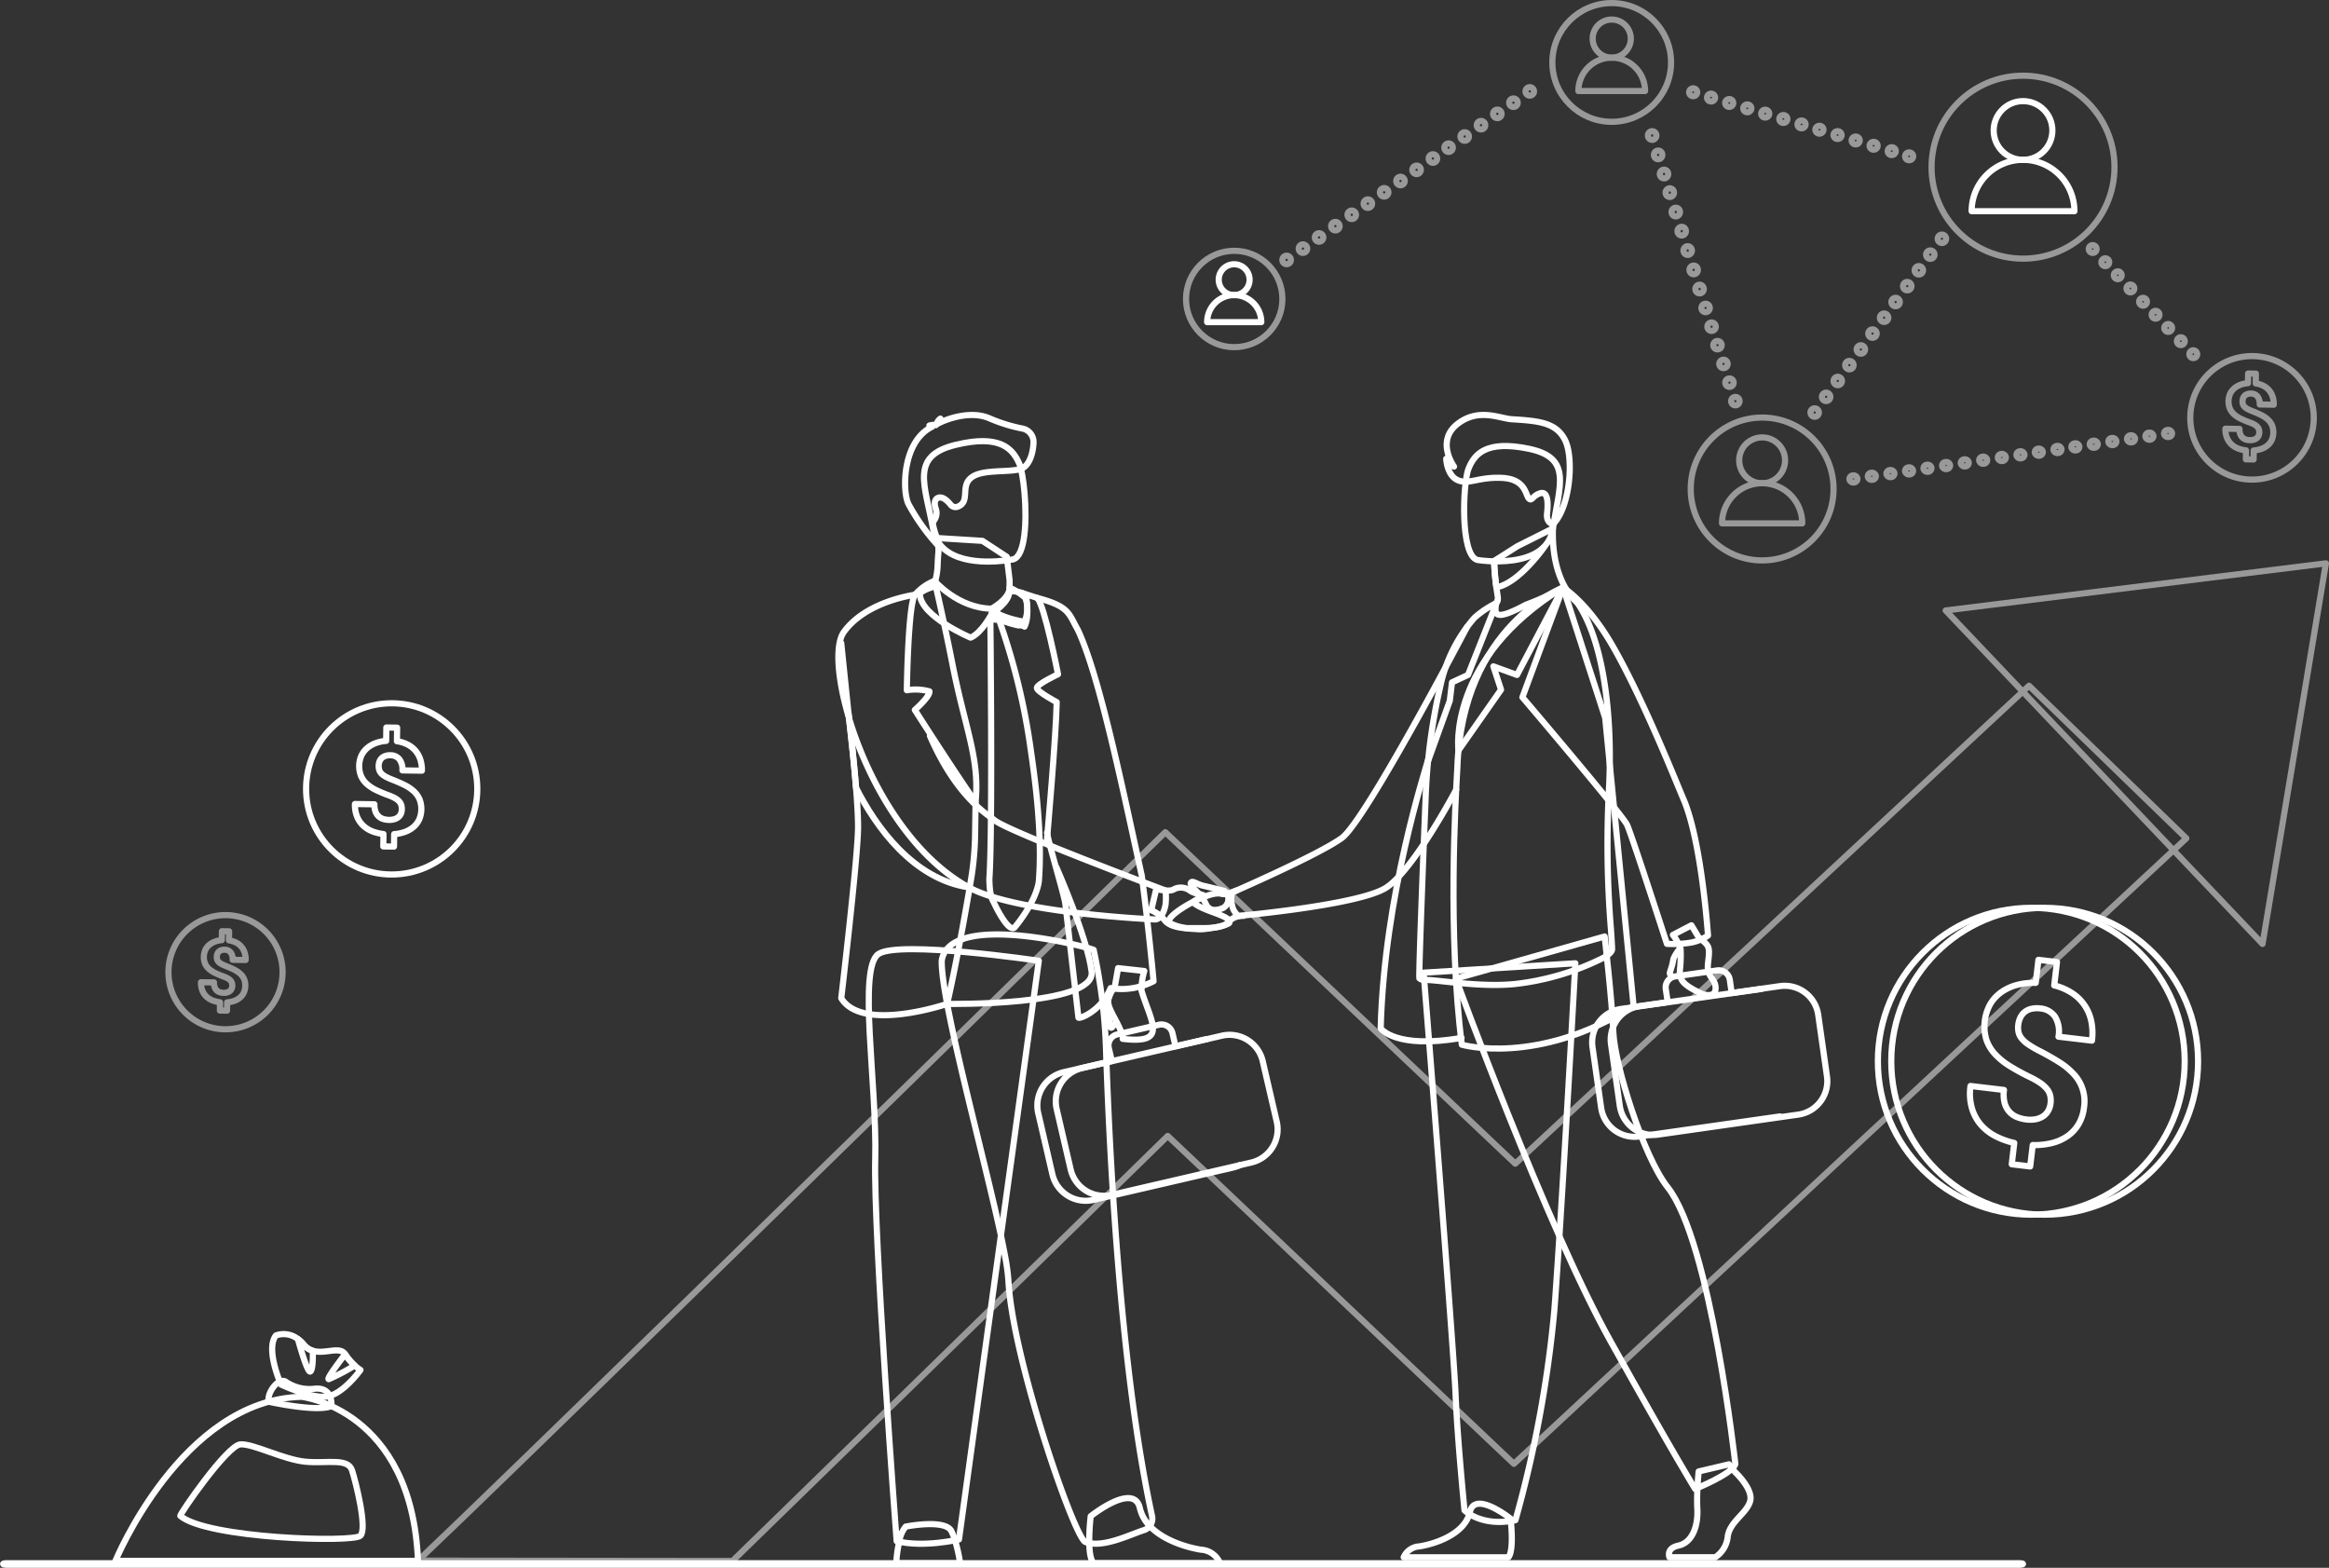 <svg xmlns="http://www.w3.org/2000/svg" width="567.019" height="381.667" viewBox="0 0 567.019 381.667"><rect x="0" y="0" width="567.019" height="381.667" fill="#333333" stroke="none"/><g transform="translate(-1367.231 -1543.763)"><g transform="translate(1342.328 1544.513)"><g transform="translate(65.912 222.027)"><path d="M1382.583,1694.007a13.895,13.895,0,1,1,13.895,13.895A13.895,13.895,0,0,1,1382.583,1694.007Z" transform="translate(-1382.583 -1680.112)" fill="none" stroke="#fff" stroke-linecap="round" stroke-linejoin="round" stroke-width="1.5" opacity="0.5"/><g transform="translate(7.923 3.925)"><path d="M1395.041,1695.785a2.173,2.173,0,0,0-.11-.753,1.585,1.585,0,0,0-.385-.594,3.011,3.011,0,0,0-.7-.5,7.915,7.915,0,0,0-1.048-.452c-.658-.239-1.3-.512-1.934-.815a6.556,6.556,0,0,1-1.485-.971,3.846,3.846,0,0,1-.948-1.274,4.353,4.353,0,0,1,.016-3.286,3.614,3.614,0,0,1,.892-1.227,4.5,4.5,0,0,1,1.372-.837,5.99,5.99,0,0,1,1.781-.4l.031-2.173,1.749.025-.033,2.2a5.465,5.465,0,0,1,1.7.522,4.11,4.11,0,0,1,2.093,2.423,5.459,5.459,0,0,1,.262,1.835l-3.158-.044a2.665,2.665,0,0,0-.516-1.83,1.839,1.839,0,0,0-1.438-.626,2.332,2.332,0,0,0-.848.125,1.582,1.582,0,0,0-.591.367,1.479,1.479,0,0,0-.347.558,2.2,2.2,0,0,0-.119.7,2.012,2.012,0,0,0,.1.683,1.511,1.511,0,0,0,.37.57,3.015,3.015,0,0,0,.7.5,10.015,10.015,0,0,0,1.1.49q1.054.41,1.917.84a6.6,6.6,0,0,1,1.477.981,3.664,3.664,0,0,1,1.262,2.988,3.954,3.954,0,0,1-.336,1.6,3.593,3.593,0,0,1-.9,1.217,4.387,4.387,0,0,1-1.385.812,6.5,6.5,0,0,1-1.791.382l-.029,2.021-1.739-.026.03-2.009a7.412,7.412,0,0,1-1.749-.421,4.668,4.668,0,0,1-1.49-.9,4.17,4.17,0,0,1-1.029-1.462,5.085,5.085,0,0,1-.364-2.1l3.16.046a3.088,3.088,0,0,0,.185,1.207,2.024,2.024,0,0,0,.529.782,1.981,1.981,0,0,0,.764.416,3.331,3.331,0,0,0,.879.129,2.75,2.75,0,0,0,.9-.116,1.9,1.9,0,0,0,.657-.357,1.5,1.5,0,0,0,.4-.549A1.849,1.849,0,0,0,1395.041,1695.785Z" transform="translate(-1387.422 -1682.509)" fill="none" stroke="#fff" stroke-linecap="round" stroke-linejoin="round" stroke-width="1.5" opacity="0.5"/></g></g><g transform="translate(99.42 170.457)"><circle cx="20.841" cy="20.841" r="20.841" fill="none" stroke="#fff" stroke-linecap="round" stroke-linejoin="round" stroke-width="1.5"/><g transform="translate(11.896 5.895)"><path d="M1421.721,1672.123a3.218,3.218,0,0,0-.157-1.128,2.35,2.35,0,0,0-.576-.892,4.542,4.542,0,0,0-1.048-.748,12.129,12.129,0,0,0-1.565-.678,31.064,31.064,0,0,1-2.9-1.221,9.824,9.824,0,0,1-2.224-1.457,5.752,5.752,0,0,1-1.423-1.909,6.472,6.472,0,0,1,.013-4.93,5.449,5.449,0,0,1,1.339-1.837,6.774,6.774,0,0,1,2.06-1.252,9.132,9.132,0,0,1,2.674-.593l.046-3.258,2.623.038-.049,3.3a8.175,8.175,0,0,1,2.548.783,6.161,6.161,0,0,1,3.136,3.632,8.251,8.251,0,0,1,.395,2.756l-4.737-.069a3.993,3.993,0,0,0-.773-2.746,2.773,2.773,0,0,0-2.158-.94,3.53,3.53,0,0,0-1.272.187,2.391,2.391,0,0,0-.886.552,2.223,2.223,0,0,0-.519.837,3.263,3.263,0,0,0-.178,1.048,2.976,2.976,0,0,0,.157,1.023,2.209,2.209,0,0,0,.552.853,4.457,4.457,0,0,0,1.056.747,15.246,15.246,0,0,0,1.637.734q1.579.616,2.875,1.259a9.836,9.836,0,0,1,2.217,1.472A5.837,5.837,0,0,1,1426,1669.6a6.517,6.517,0,0,1-.025,4.965,5.371,5.371,0,0,1-1.346,1.824,6.6,6.6,0,0,1-2.076,1.22,9.873,9.873,0,0,1-2.688.57l-.044,3.031-2.606-.037.044-3.016a10.946,10.946,0,0,1-2.621-.625,6.974,6.974,0,0,1-2.237-1.351,6.229,6.229,0,0,1-1.541-2.193,7.56,7.56,0,0,1-.545-3.144l4.737.069a4.692,4.692,0,0,0,.277,1.809,3.009,3.009,0,0,0,.794,1.169,2.939,2.939,0,0,0,1.147.625,4.972,4.972,0,0,0,1.317.195,4.226,4.226,0,0,0,1.356-.178,2.788,2.788,0,0,0,.982-.534,2.2,2.2,0,0,0,.6-.822A2.7,2.7,0,0,0,1421.721,1672.123Z" transform="translate(-1410.312 -1652.217)" fill="none" stroke="#fff" stroke-linecap="round" stroke-linejoin="round" stroke-width="1.5"/></g></g><g transform="translate(126.677 136.392)" opacity="0.5"><g transform="translate(0 29.798)"><path d="M1850.2,1683.156l-163.708,152.271-84.279-79.82c-15.779,15.447-40.147,39.292-64.653,63.216-16.75,16.354-30.316,29.564-41.311,40.258l-76.551-.088c21.232-20.1,106.724-103.626,164.318-160.074l17.61-17.258,85.2,80.691,125.08-116.34Z" transform="translate(-1419.694 -1646.011)" fill="none" stroke="#fff" stroke-linecap="round" stroke-linejoin="round" stroke-width="1.5"/></g><path d="M1646.835,1639.285l77.151,81.184,15.429-92.657Z" transform="translate(-1274.921 -1627.812)" fill="none" stroke="#fff" stroke-linecap="round" stroke-linejoin="round" stroke-width="1.5"/></g><path d="M1343.035,1775.55H1833.4c.391,0,.707.081.707.18h0c0,.1-.316.18-.707.18H1343.035c-.391,0-.707-.081-.707-.18h0C1342.328,1775.631,1342.644,1775.55,1343.035,1775.55Z" transform="translate(-1316.675 -1395.743)" fill="none" stroke="#fff" stroke-linecap="round" stroke-linejoin="round" stroke-width="1.5"/><g transform="translate(52.999 324.03)"><path d="M1419.5,1751.135s-4.576,6.445-8.766,6.533-10.579-2.987-10.579-2.987-3.853-8.586-1.24-11.946a5.608,5.608,0,0,1,5.359.881,8.2,8.2,0,0,1,1.418,1.357,4.5,4.5,0,0,0,2.2,1.493c2.995.912,6.548-1.231,7.877.838a13.975,13.975,0,0,0,2.315,2.739A10.454,10.454,0,0,0,1419.5,1751.135Z" transform="translate(-1359.837 -1742.409)" fill="none" stroke="#fff" stroke-linecap="round" stroke-linejoin="round" stroke-width="1.5"/><path d="M1374.7,1791.672s16.176-39.2,45.293-39.945c0,0,26.877,2.987,28.371,39.945Z" transform="translate(-1374.696 -1736.47)" fill="none" stroke="#fff" stroke-linecap="round" stroke-linejoin="round" stroke-width="1.5"/><path d="M1397.509,1754.434s11.671,2.6,15.273,1.071c0,0,.544-4.881-4.372-4.2a10.306,10.306,0,0,1-6.844-1.8C1399.742,1748.574,1397.026,1752.392,1397.509,1754.434Z" transform="translate(-1360.192 -1737.979)" fill="none" stroke="#fff" stroke-linecap="round" stroke-linejoin="round" stroke-width="1.5"/><path d="M1404.873,1751.039c-.747.558-3.039-7.894-3.039-7.894a8.333,8.333,0,0,1,1.42,1.359,4.489,4.489,0,0,0,2.2,1.493C1405.464,1746.248,1405.6,1750.494,1404.873,1751.039Z" transform="translate(-1357.399 -1741.94)" fill="none" stroke="#fff" stroke-linecap="round" stroke-linejoin="round" stroke-width="1.5"/><path d="M1412.753,1748.138a48.156,48.156,0,0,1-6.3,3.329c-.747,0,3.98-6.068,3.98-6.068A14.026,14.026,0,0,0,1412.753,1748.138Z" transform="translate(-1354.504 -1740.503)" fill="none" stroke="#fff" stroke-linecap="round" stroke-linejoin="round" stroke-width="1.5"/><path d="M1384.35,1776.218c-.3-.255,11.447-17.3,14.682-17.422s10.5,3.733,15.766,4.228,10.366-1,11.362,2.115,3.733,14.139,2.053,15.9S1390.808,1781.734,1384.35,1776.218Z" transform="translate(-1368.547 -1731.966)" fill="none" stroke="#fff" stroke-linecap="round" stroke-linejoin="round" stroke-width="1.5"/></g><g transform="translate(309.478 100.271)"><path d="M1586.776,1633.348l-7.18,18.1-3.894,1.811-.534,4.475-5.292,14.671" transform="translate(-1506.773 -1588.162)" fill="none" stroke="#fff" stroke-linecap="round" stroke-linejoin="round" stroke-width="1.5"/><path d="M1570.151,1653.442" transform="translate(-1506.598 -1575.355)" fill="none" stroke="#fff" stroke-linecap="round" stroke-linejoin="round" stroke-width="1.5"/><path d="M1574.416,1656.917c-.652,2.59-10.7,32.991-11.588,65.539,0,0,3.533,5.159,19.691,2.322" transform="translate(-1511.266 -1573.14)" fill="none" stroke="#fff" stroke-linecap="round" stroke-linejoin="round" stroke-width="1.5"/><path d="M1547.832,1676.452c-1.287.457-2.517,1.094-3.684.825-2.8-1-13.176,4.886-12.8,6.741.143.694,3.35,1.623,4.77,1.595,3.329-.062,8.013.349,9.562-1.344a4.679,4.679,0,0,1,3.823-1.637" transform="translate(-1531.337 -1560.689)" fill="none" stroke="#fff" stroke-linecap="round" stroke-linejoin="round" stroke-width="1.5"/><path d="M1598.012,1637.275s-24.693,47.222-30.524,51.4-26.612,13.209-26.612,13.209a5.3,5.3,0,0,0-.039,3.19,3.963,3.963,0,0,0,1.565,2.53s29.055-2.6,35.809-6.8,17.158-23.928,17.158-23.928" transform="translate(-1525.426 -1585.66)" fill="none" stroke="#fff" stroke-linecap="round" stroke-linejoin="round" stroke-width="1.5"/><g transform="translate(57.164 126.953)"><path d="M1605.809,1784.394h11.15a6.761,6.761,0,0,0,3.049-5.107c.545-3.593,4.57-5.551,5.441-8.49s-3.591-7.072-3.591-7.072l-.747-.961-.783-1-7.4,1.742s-.183,1.762-.295,4.008a51.132,51.132,0,0,0-.033,5.133c.218,3.913-1.1,8.139-4.576,8.9C1605.458,1782.11,1605.573,1783.636,1605.809,1784.394Z" transform="translate(-1541.108 -1633.265)" fill="none" stroke="#fff" stroke-linecap="round" stroke-linejoin="round" stroke-width="1.5"/><path d="M1566.249,1780.662h25.5c1.226-1.5.774-7.018.59-8.821-.039-.364-.066-.575-.066-.575s-8.706-6.964-9.9-1.632c-.036.167-.079.331-.128.493-1.506,4.988-8.266,7.254-12.167,7.886A4.419,4.419,0,0,0,1566.249,1780.662Z" transform="translate(-1566.249 -1629.531)" fill="none" stroke="#fff" stroke-linecap="round" stroke-linejoin="round" stroke-width="1.5"/><path d="M1569.215,1689.556s1.322,16.495,2.877,36.32c2.111,26.933,4.65,60.016,4.9,66.284.434,10.884,2.178,28.29,2.178,28.29s4.133,4.136,12.4,2.394a284.7,284.7,0,0,0,9.477-51.143q.049-.649.1-1.3c1.958-26.769,5.01-83.126,5.01-83.126Z" transform="translate(-1564.359 -1680.744)" fill="none" stroke="#fff" stroke-linecap="round" stroke-linejoin="round" stroke-width="1.5"/><path d="M1574.006,1693.546s22.021,60.242,37.692,88.322,20.565,35.907,20.565,35.907,8.976-3.589,9.793-6.039c0,0-5.991-54.2-16.483-67.407-5.93-7.467-12.9-29.869-13.222-37.7s-2.12-23.339-2.12-23.339Z" transform="translate(-1561.305 -1683.286)" fill="none" stroke="#fff" stroke-linecap="round" stroke-linejoin="round" stroke-width="1.5"/></g><path d="M1599.927,1640.651s-6.355-4.637-5.911-18.032l-8.673,4.349-5.647,3.586a58.5,58.5,0,0,0,.553,6.4q.147,1.113.347,2.4a1.723,1.723,0,0,1-.783,1.739" transform="translate(-1500.514 -1595.001)" fill="none" stroke="#fff" stroke-linecap="round" stroke-linejoin="round" stroke-width="1.5"/><path d="M1568.6,1726.536a1.511,1.511,0,0,0,.979.373c3.5-.047,13.693,1.893,22.321,1.009a64.25,64.25,0,0,0,20.626-5.949c.917-.411,3.031-1.539,2.983-2.566-.031-1.123-.143-2.752-.282-4.806a256.975,256.975,0,0,1-.511-33.571c.157-2.636.229-5.251.239-7.828.07-19.19-3.735-36.071-11.381-41.784a63.417,63.417,0,0,1-9.022,4.172c-8.249,4.409-7.466,2.061-7.358-.314a22.865,22.865,0,0,0-5.212,3.517,36.922,36.922,0,0,0-8.3,16.675,142.921,142.921,0,0,0-3.586,27.639C1569.863,1688.5,1568.365,1726.347,1568.6,1726.536Z" transform="translate(-1507.604 -1589.395)" fill="none" stroke="#fff" stroke-linecap="round" stroke-linejoin="round" stroke-width="1.5"/><path d="M1610.584,1663.12l-10.25-31.709s-24.61,9.279-25.749,44.029c-.447,7.918-2.348,40.37,1.1,67.262,0,0,18.316,5.333,41.82-9.407Z" transform="translate(-1504.363 -1589.397)" fill="none" stroke="#fff" stroke-linecap="round" stroke-linejoin="round" stroke-width="1.5"/><path d="M1579.7,1628.742a58.51,58.51,0,0,0,.553,6.4c5.42-.93,11.566-9.688,11.566-9.688" transform="translate(-1500.514 -1593.197)" fill="none" stroke="#fff" stroke-linecap="round" stroke-linejoin="round" stroke-width="1.5"/><path d="M1578.51,1638.113s16.771,2.787,18.347-7.684,4.8-17.165-5.842-19.386-13.328,1.462-14.705,4.829S1574.194,1637.117,1578.51,1638.113Z" transform="translate(-1503.355 -1602.81)" fill="none" stroke="#fff" stroke-linecap="round" stroke-linejoin="round" stroke-width="1.5"/><g transform="translate(103.053 135.186)"><path d="M1639.972,1722.13l-34.244,4.879a8.209,8.209,0,0,1-9.258-6.947l-2.115-14.841a8.209,8.209,0,0,1,6.949-9.258l34.244-4.879" transform="translate(-1594.275 -1686.55)" fill="none" stroke="#fff" stroke-linecap="round" stroke-linejoin="round" stroke-width="1.5"/><path d="M1597.11,1706.333l2.14,15.01a8.234,8.234,0,0,0,4.837,6.361,8.13,8.13,0,0,0,2.661.673h0a8.13,8.13,0,0,0,1.783-.055l34.184-4.873a8.238,8.238,0,0,0,6.973-9.292l-2.137-15.013a8.238,8.238,0,0,0-9.294-6.975l-11.771,1.677-.455-3.2a2.714,2.714,0,0,0-3.065-2.3l-1.29.183-7.16,1.02-1.778.254a2.711,2.711,0,0,0-2.3,3.065l.475,3.2-6.82.969a7.65,7.65,0,0,0-.789.157h-.008a8.24,8.24,0,0,0-5.673,4.956h0A8.149,8.149,0,0,0,1597.11,1706.333Z" transform="translate(-1592.519 -1688.315)" fill="none" stroke="#fff" stroke-linecap="round" stroke-linejoin="round" stroke-width="1.5"/></g><path d="M1606.28,1683.969a11.9,11.9,0,0,1,1.868,3.353,31.757,31.757,0,0,1-.157,5.141,5.1,5.1,0,0,0,.151,1.811c.408,1.31,1.693,2.391,5.2,4.038,0,0,3.276,1.252,3.332-1.3s-2.274-2.584-1.849-6.145c.491-4.108.442-4.146-2.255-6.292l-1.785-2.95Z" transform="translate(-1483.57 -1557.39)" fill="none" stroke="#fff" stroke-linecap="round" stroke-linejoin="round" stroke-width="1.5"/><path d="M1625.115,1717.813a26.238,26.238,0,0,1-6.026.334s-8.583-26.516-9.688-28.939-25.5-31.092-25.5-31.092l9.895-26.707s5.8,3.4,11.938,13.981c7.578,13.076,15.912,34.128,17.39,37.556,4.427,10.233,5.963,33.175,5.963,33.175A11.021,11.021,0,0,1,1625.115,1717.813Z" transform="translate(-1497.832 -1589.398)" fill="none" stroke="#fff" stroke-linecap="round" stroke-linejoin="round" stroke-width="1.5"/><path d="M1598.57,1632.363s-1.722-.288-1.444-2.661.275-5.469-1.652-4.893-2.024,2.119-2.818,1.22-.807-4.7-6.541-4.963-8.066,1.731-10.733.558-2.808-5.21-2.808-5.21a4.594,4.594,0,0,0,1.906,1.9s-4.45-6.086.7-10.258,10.4-1.441,13.385-1.261c6.576.4,10.812.792,12.958,5.108S1602.782,1628.207,1598.57,1632.363Z" transform="translate(-1505.054 -1605.752)" fill="none" stroke="#fff" stroke-linecap="round" stroke-linejoin="round" stroke-width="1.5"/><path d="M1608.284,1685.083a9.671,9.671,0,0,0-1.6,2.556c-.35,2.412-1.155,3.453-.752,3.715" transform="translate(-1483.863 -1555.188)" fill="none" stroke="#fff" stroke-linecap="round" stroke-linejoin="round" stroke-width="1.5"/><path d="M1599.893,1631.411l-11.213,21.276-5.752-2.091,1.866,5.675-10.37,14.808S1571.536,1648.89,1599.893,1631.411Z" transform="translate(-1503.926 -1589.397)" fill="none" stroke="#fff" stroke-linecap="round" stroke-linejoin="round" stroke-width="1.5"/></g><g transform="translate(277.449 248.647)"><path d="M1528.073,1736.887l34.056-7.892a8.3,8.3,0,0,0,6.191-9.924l-3.419-14.758a8.3,8.3,0,0,0-9.926-6.193l-34.054,7.891a8.3,8.3,0,0,0-6.193,9.926l3.421,14.758A8.3,8.3,0,0,0,1528.073,1736.887Z" transform="translate(-1510.027 -1695.388)" fill="none" stroke="#fff" stroke-linecap="round" stroke-linejoin="round" stroke-width="1.5"/><path d="M1553.005,1699.967H1553c-.267.034-.532.082-.8.144l-6.779,1.565-.74-3.185a2.738,2.738,0,0,0-3.286-2.05h0l-1.77.408-7.119,1.649-1.284.3a2.745,2.745,0,0,0-2.05,3.288l.74,3.183-11.706,2.711a8.331,8.331,0,0,0-6.215,9.963l3.461,14.928a8.326,8.326,0,0,0,9.962,6.214l33.993-7.876a8.041,8.041,0,0,0,1.7-.6h0" transform="translate(-1511.776 -1696.37)" fill="none" stroke="#fff" stroke-linecap="round" stroke-linejoin="round" stroke-width="1.5"/></g><path d="M1531.108,1688.7a15.063,15.063,0,0,0-.678,4.811c2.392,7.874,6.528,13.029-4.591,11.7,0,0,.46-.457-1.668-4.464-2.455-4.622-2.414-4.7-.213-8.454l.76-4.3Z" transform="translate(-1227.608 -1453.064)" fill="none" stroke="#fff" stroke-linecap="round" stroke-linejoin="round" stroke-width="1.5"/><path d="M1540.476,1686.168c-3.357-.2-6.893-.3-8.385-2.074a8.253,8.253,0,0,0-3.379-2.551l.516-2.191.619-2.626s.2-.233.889-.2c0,0,2.631.594,3.609-.157a3.715,3.715,0,0,1,3.866.437c1.4.93,3.288.782,3.244,1.235,0,0-2.775,1.365-2.515,1.6,2.54,2.255,9.235,3.152,8.8,4.915C1547.557,1685.236,1541.9,1686.253,1540.476,1686.168Z" transform="translate(-1223.533 -1460.693)" fill="none" stroke="#fff" stroke-linecap="round" stroke-linejoin="round" stroke-width="1.5"/><path d="M1496.577,1634.822c.845-3.8.45-3.478.814-7.354a19.89,19.89,0,0,0-.25-3.417l10.959.681,5.914,3.871.7,5.7-.01,1.826" transform="translate(-1244.014 -1493.817)" fill="none" stroke="#fff" stroke-linecap="round" stroke-linejoin="round" stroke-width="1.5"/><path d="M1497.15,1631.048c1.58,8.5,12.552,8.225,17.294,7.692,1.333-.157,2.174-.314,2.174-.314,1.5-.4,2.348-2.772,2.733-5.875.774-6.142-.2-15.161-1.241-17.469-1.565-3.47-4.5-7.224-15.555-4.516S1495.123,1620.149,1497.15,1631.048Z" transform="translate(-1245.067 -1503.002)" fill="none" stroke="#fff" stroke-linecap="round" stroke-linejoin="round" stroke-width="1.5"/><path d="M1490.8,1780.179h15.549a37.62,37.62,0,0,0-1.241-5.58,15.718,15.718,0,0,0-.881-2.24c-1.511-3.018-11.115-1.1-11.115-1.1a7.374,7.374,0,0,0-1.588,3.684A30.827,30.827,0,0,0,1490.8,1780.179Z" transform="translate(-1247.696 -1400.372)" fill="none" stroke="#fff" stroke-linecap="round" stroke-linejoin="round" stroke-width="1.5"/><path d="M1519.5,1777.738c.041,2.115.313,4.116,1.076,4.906h30.753a5.31,5.31,0,0,0-4.656-3.3c-3.588-.581-9.179-2.309-12.446-5.759a9.29,9.29,0,0,1-2.409-4.365c-1.446-6.441-11.963,1.975-11.963,1.975A51.963,51.963,0,0,0,1519.5,1777.738Z" transform="translate(-1229.406 -1402.836)" fill="none" stroke="#fff" stroke-linecap="round" stroke-linejoin="round" stroke-width="1.5"/><path d="M1513.022,1761.517a48.566,48.566,0,0,1,.77,5.685c.978,19.07,16.053,62.674,18.75,63.689,4.172,1.575,10.743-1.77,14.179-2.865a2.95,2.95,0,0,0,2.07-3.348c-7.465-34.319-10.209-83.742-11.208-113a132.8,132.8,0,0,0-3.032-24.918c.9-.08-34.976-9.967-36.987,2.6C1497.371,1700.336,1509.743,1743.407,1513.022,1761.517Z" transform="translate(-1243.387 -1456.253)" fill="none" stroke="#fff" stroke-linecap="round" stroke-linejoin="round" stroke-width="1.5"/><path d="M1528.116,1688l-19.437,140.871s-8.534,2.058-15.174.411c0,0-5.69-74.921-5.216-93.035s-4.311-46.569.812-49.918S1528.116,1688,1528.116,1688Z" transform="translate(-1250.302 -1454.856)" fill="none" stroke="#fff" stroke-linecap="round" stroke-linejoin="round" stroke-width="1.5"/><path d="M1520.327,1618.876c-3.036.956-9.456-.02-12.139,2.151s-.128,5.752-3.2,7.029h-.011a1.513,1.513,0,0,1-1.763-.442c-.85-1.061-2.024-2.117-3.1-1.68-.881.36-.927,1.5-.537,2.607a3.077,3.077,0,0,1-.331,2.785,1.514,1.514,0,0,0-.333,1.12c.254,1.41.951,3.229,1.207,4.162l.071.979a50.389,50.389,0,0,1-7.3-10.242c-1.487-3.212-1.457-15.218,5.809-18.727a.23.23,0,0,1-.069-.079c-.157-.281-.6-.218-.6-.218a3.3,3.3,0,0,1,1.6-.1c-.023-.015.018-.061.1-.128a2.556,2.556,0,0,1,.981-1.454,2.831,2.831,0,0,0-.47,1.146c1.909-1.005,7.782-3.234,12.437-1.207a38.858,38.858,0,0,0,8,2.479,3.334,3.334,0,0,1,2.7,3.4C1523.3,1614.768,1522.5,1618.084,1520.327,1618.876Z" transform="translate(-1246.857 -1505.478)" fill="none" stroke="#fff" stroke-linecap="round" stroke-linejoin="round" stroke-width="1.5"/><path d="M1498.37,1706.254s36.237.614,35.169-7.838-8.573-25.41-8.573-25.41" transform="translate(-1242.871 -1462.615)" fill="none" stroke="#fff" stroke-linecap="round" stroke-linejoin="round" stroke-width="1.5"/><path d="M1494.957,1634.672" transform="translate(-1245.047 -1487.047)" fill="none" stroke="#fff" stroke-linecap="round" stroke-linejoin="round" stroke-width="1.5"/><path d="M1484.4,1650.17c.666,5.731,1.371,12.318,1.823,18,.3,3.754.493,7.113.493,9.582,0,7.028-4.095,41.671-4.095,41.671,5.171,8.416,25.787,1.382,25.787,1.382,2.446-10.813,4.637-23.279,5.813-30.3a72.212,72.212,0,0,0,.986-10.856l.121-7.959" transform="translate(-1252.909 -1477.17)" fill="none" stroke="#fff" stroke-linecap="round" stroke-linejoin="round" stroke-width="1.5"/><path d="M1511.772,1632.955c7.93,2.088,7.624,3.873,9.821,7.671,5.29,11.095,10.908,38.514,15.612,59.931a.943.943,0,0,0,.021.157c.47,3.646.894,7.078,1.253,10.176.023.193.044.385.065.573,1.013,8.847,1.534,14.792,1.534,14.792a16.775,16.775,0,0,1-10.469,1.691c-2.332,5.716-7.828,7.658-7.828,7.142,0-.064-1.233-10.8-2.692-23.446q-.216-1.9-.439-3.836c-.013-.111-.026-.221-.039-.331-.244-2.119-4.221-15.269-4.469-17.4" transform="translate(-1234.329 -1488.142)" fill="none" stroke="#fff" stroke-linecap="round" stroke-linejoin="round" stroke-width="1.5"/><path d="M1507.505,1632.61" transform="translate(-1237.049 -1488.362)" fill="none" stroke="#fff" stroke-linecap="round" stroke-width="1.5"/><g transform="translate(248.846 140.661)"><path d="M1511.752,1638.094s-2.332,4.541-5.081,5.716c0,0-12.094-5.1-12.364-10.541-.046-.916,4.295-2.181,4.295-2.181" transform="translate(-1494.307 -1629.992)" fill="none" stroke="#fff" stroke-linecap="round" stroke-linejoin="round" stroke-width="1.5"/><path d="M1504.962,1637.37s4.337-2.571,4.35-5.358c0,0,2.8-.352,4.023,1.009,0,0,1.03,4.776-.334,7.55C1513,1640.57,1506.758,1639.619,1504.962,1637.37Z" transform="translate(-1487.516 -1629.429)" fill="none" stroke="#fff" stroke-linecap="round" stroke-linejoin="round" stroke-width="1.5"/><path d="M1496.491,1630.419s5.687,6.646,13.87,6.766" transform="translate(-1492.915 -1630.419)" fill="none" stroke="#fff" stroke-linecap="round" stroke-linejoin="round" stroke-width="1.5"/><path d="M1504.962,1636.542s4.383-2.325,4.4-5.114a13.98,13.98,0,0,1,3.869,2.523,8.049,8.049,0,0,1-.231,5.793S1506.758,1638.789,1504.962,1636.542Z" transform="translate(-1487.516 -1629.775)" fill="none" stroke="#fff" stroke-linecap="round" stroke-linejoin="round" stroke-width="1.5"/><g transform="translate(16.923 9.368)"><path d="M1516.688,1699.953c-.76,5.241-5.941,11.242-5.941,11.242-1.687,1.177-5.061-6.23-5.061-6.23-.873-1.421-.992-3.645-1.045-5.55.839-11.884.249-63.275.249-63.275l2.114.11a159.264,159.264,0,0,1,7.7,31.5C1515.336,1672.223,1517.71,1687.508,1516.688,1699.953Z" transform="translate(-1504.642 -1636.14)" fill="none" stroke="#fff" stroke-linecap="round" stroke-linejoin="round" stroke-width="1.5"/></g></g><path d="M1499.112,1630.419s2.111,8.839,4.391,20.405c3.075,15.6,6.669,22.91,5.6,33.456,0,0-4.488-6.366-14.787-22.442,0,0,3.756-3.306,3.553-4.524a12.872,12.872,0,0,0-5.5-.272s.3-21.016,1.988-23.236A12.3,12.3,0,0,1,1499.112,1630.419Z" transform="translate(-1246.69 -1489.758)" fill="none" stroke="#fff" stroke-linecap="round" stroke-linejoin="round" stroke-width="1.5"/><path d="M1515.574,1692.042s2.238-25.43,2.353-33.262c0,0-4.834-2.559-4.834-3.458s5.158-3.325,5.158-3.325-3.265-16.732-5.048-18.578l-3.677-1.192" transform="translate(-1235.761 -1488.606)" fill="none" stroke="#fff" stroke-linecap="round" stroke-linejoin="round" stroke-width="1.5"/><path d="M1522.7,1692.15a5.172,5.172,0,0,0-.293,3.832c.514,2.741.229,4.252.94,3.781.429-.557.462-.534.986-1.141" transform="translate(-1227.7 -1450.413)" fill="none" stroke="#fff" stroke-linecap="round" stroke-linejoin="round" stroke-width="1.5"/><path d="M1513.7,1699.149c-13.552-2.022-22.615-14.687-27.483-24.277-.452-5.685-1.156-12.272-1.822-18l-1.778-17.21" transform="translate(-1252.909 -1483.869)" fill="none" stroke="#fff" stroke-linecap="round" stroke-linejoin="round" stroke-width="1.5"/><path d="M1500.856,1632.484s-11.909,1.5-17.344,9.089,6.237,48.908,30.463,62.149c11.653,6.365,45.277,7.8,45.277,7.8s1.849.185,2.582-3.537a14.8,14.8,0,0,0,0-3.509s-38.275-14.352-41.642-17.115c-1.97-1.619-9.167-5.621-15.709-20.518" transform="translate(-1253.179 -1488.442)" fill="none" stroke="#fff" stroke-linecap="round" stroke-linejoin="round" stroke-width="1.5"/><path d="M1542.8,1677.368s-4-1.005-5.151-1.253c-1.339-.281-2.566-1.292-2.959-.815-.727.881,2.338,2.433,3.547,5.166.594,1.338,1.788,2.066,4.184,1.082a2.494,2.494,0,0,0,.38-4.18Z" transform="translate(-1219.795 -1461.233)" fill="none" stroke="#fff" stroke-linecap="round" stroke-linejoin="round" stroke-width="1.5"/><g transform="translate(436.525 100.901)" opacity="0.5"><circle cx="17.389" cy="17.389" r="17.389" fill="none" stroke="#fff" stroke-linecap="round" stroke-linejoin="round" stroke-width="1.5"/></g><g transform="translate(444.148 105.734)" opacity="0.5"><path d="M1616.141,1614.67a5.581,5.581,0,1,1,5.582,5.58h0A5.581,5.581,0,0,1,1616.141,1614.67Z" transform="translate(-1611.956 -1609.088)" fill="none" stroke="#fff" stroke-linecap="round" stroke-linejoin="round" stroke-width="1.5"/><path d="M1623.352,1615.9a9.766,9.766,0,0,0-9.767,9.767h19.534a9.766,9.766,0,0,0-9.767-9.767Z" transform="translate(-1613.585 -1604.744)" fill="none" stroke="#fff" stroke-linecap="round" stroke-linejoin="round" stroke-width="1.5"/></g><g transform="translate(313.657 60.304)" opacity="0.5"><circle cx="11.729" cy="11.729" r="11.729" fill="none" stroke="#fff" stroke-linecap="round" stroke-linejoin="round" stroke-width="1.5"/></g><g transform="translate(318.795 63.562)"><path d="M1538.748,1587.1a3.757,3.757,0,1,1,0,.015Z" transform="translate(-1535.93 -1583.332)" fill="none" stroke="#fff" stroke-linecap="round" stroke-linejoin="round" stroke-width="1.5"/><path d="M1543.617,1587.927a6.59,6.59,0,0,0-6.59,6.589h13.179A6.59,6.59,0,0,0,1543.617,1587.927Z" transform="translate(-1537.027 -1580.403)" fill="none" stroke="#fff" stroke-linecap="round" stroke-linejoin="round" stroke-width="1.5"/></g><g transform="translate(436.139 20.763)" opacity="0.5"><path d="M1608.737,1557.864a.993.993,0,0,1,1.231-.629.944.944,0,0,1,.652,1.186.991.991,0,0,1-1.229.629A.944.944,0,0,1,1608.737,1557.864Z" transform="translate(-1608.693 -1557.193)" fill="none" stroke="#fff" stroke-linecap="round" stroke-linejoin="round" stroke-width="1.5"/><path d="M1611.4,1558.654a.993.993,0,0,1,1.231-.628.946.946,0,0,1,.652,1.187.992.992,0,0,1-1.23.627A.944.944,0,0,1,1611.4,1558.654Z" transform="translate(-1606.998 -1556.69)" fill="none" stroke="#fff" stroke-linecap="round" stroke-linejoin="round" stroke-width="1.5"/><path d="M1614.75,1560.643a.944.944,0,0,1-.652-1.185.993.993,0,0,1,1.231-.629.944.944,0,0,1,.652,1.186A.992.992,0,0,1,1614.75,1560.643Z" transform="translate(-1605.277 -1556.178)" fill="none" stroke="#fff" stroke-linecap="round" stroke-linejoin="round" stroke-width="1.5"/><g transform="translate(13.182 3.912)"><path d="M1616.788,1560.253a.993.993,0,0,1,1.231-.628.944.944,0,0,1,.652,1.187.992.992,0,0,1-1.23.627.944.944,0,0,1-.653-1.186Z" transform="translate(-1616.745 -1559.582)" fill="none" stroke="#fff" stroke-linecap="round" stroke-linejoin="round" stroke-width="1.5"/><path d="M1619.451,1561.041a.991.991,0,0,1,1.231-.625.943.943,0,0,1,.65,1.187.993.993,0,0,1-1.23.627.943.943,0,0,1-.652-1.186Z" transform="translate(-1615.047 -1559.079)" fill="none" stroke="#fff" stroke-linecap="round" stroke-linejoin="round" stroke-width="1.5"/><path d="M1622.8,1563.028a.943.943,0,0,1-.653-1.187.993.993,0,0,1,1.231-.63.946.946,0,0,1,.655,1.187v0A.993.993,0,0,1,1622.8,1563.028Z" transform="translate(-1613.33 -1558.572)" fill="none" stroke="#fff" stroke-linecap="round" stroke-linejoin="round" stroke-width="1.5"/></g><g transform="translate(26.383 7.826)"><path d="M1624.85,1562.642a.992.992,0,0,1,1.231-.627.943.943,0,0,1,.652,1.186.993.993,0,0,1-1.23.629.944.944,0,0,1-.653-1.185Z" transform="translate(-1624.807 -1561.973)" fill="none" stroke="#fff" stroke-linecap="round" stroke-linejoin="round" stroke-width="1.5"/><path d="M1627.511,1563.433a.994.994,0,0,1,1.231-.632.946.946,0,0,1,.655,1.187.994.994,0,0,1-1.231.632l0,0a.944.944,0,0,1-.653-1.186Z" transform="translate(-1623.111 -1561.472)" fill="none" stroke="#fff" stroke-linecap="round" stroke-linejoin="round" stroke-width="1.5"/><path d="M1630.86,1565.417a.941.941,0,0,1-.652-1.185.99.99,0,0,1,1.229-.629.943.943,0,0,1,.652,1.186.99.99,0,0,1-1.229.628Z" transform="translate(-1621.392 -1560.962)" fill="none" stroke="#fff" stroke-linecap="round" stroke-linejoin="round" stroke-width="1.5"/><g transform="translate(13.188 3.907)"><path d="M1632.9,1565.03a.993.993,0,0,1,1.231-.629.945.945,0,0,1,.652,1.187.992.992,0,0,1-1.229.627.944.944,0,0,1-.654-1.185Z" transform="translate(-1632.86 -1564.359)" fill="none" stroke="#fff" stroke-linecap="round" stroke-linejoin="round" stroke-width="1.5"/><path d="M1635.566,1565.818a.992.992,0,0,1,1.231-.627.944.944,0,0,1,.652,1.186.993.993,0,0,1-1.229.629.944.944,0,0,1-.653-1.186Z" transform="translate(-1631.164 -1563.857)" fill="none" stroke="#fff" stroke-linecap="round" stroke-linejoin="round" stroke-width="1.5"/><path d="M1638.912,1567.8a.944.944,0,0,1-.652-1.185.994.994,0,0,1,1.231-.629.943.943,0,0,1,.652,1.186A.993.993,0,0,1,1638.912,1567.8Z" transform="translate(-1629.446 -1563.347)" fill="none" stroke="#fff" stroke-linecap="round" stroke-linejoin="round" stroke-width="1.5"/></g><g transform="translate(26.196 7.767)"><path d="M1640.849,1567.385a.992.992,0,0,1,1.231-.625.943.943,0,0,1,.65,1.187.992.992,0,0,1-1.228.627A.946.946,0,0,1,1640.849,1567.385Z" transform="translate(-1640.805 -1566.717)" fill="none" stroke="#fff" stroke-linecap="round" stroke-linejoin="round" stroke-width="1.5"/></g></g></g><g transform="translate(465.683 56.36)" opacity="0.5"><g transform="translate(0 23.079)"><g transform="translate(0 11.544)"><path d="M1627.154,1606.61a1.02,1.02,0,1,1,1.428-.221,1.019,1.019,0,0,1-1.428.221Z" transform="translate(-1626.737 -1597.093)" fill="none" stroke="#fff" stroke-linecap="round" stroke-linejoin="round" stroke-width="1.5"/><path d="M1628.86,1604.277a1.02,1.02,0,1,1,1.428-.221A1.019,1.019,0,0,1,1628.86,1604.277Z" transform="translate(-1625.65 -1598.579)" fill="none" stroke="#fff" stroke-linecap="round" stroke-linejoin="round" stroke-width="1.5"/><path d="M1632.015,1601.7a1.02,1.02,0,1,1-.221-1.428,1.019,1.019,0,0,1,.221,1.428Z" transform="translate(-1624.548 -1600.08)" fill="none" stroke="#fff" stroke-linecap="round" stroke-linejoin="round" stroke-width="1.5"/></g><g transform="translate(8.452)"><path d="M1632.317,1599.565a1.021,1.021,0,1,1,1.428-.221,1.021,1.021,0,0,1-1.428.221Z" transform="translate(-1631.899 -1590.039)" fill="none" stroke="#fff" stroke-linecap="round" stroke-linejoin="round" stroke-width="1.5"/><path d="M1634.023,1597.235a1.021,1.021,0,1,1,1.426-.221,1.023,1.023,0,0,1-1.426.221Z" transform="translate(-1630.812 -1591.524)" fill="none" stroke="#fff" stroke-linecap="round" stroke-linejoin="round" stroke-width="1.5"/><path d="M1637.177,1594.653a1.02,1.02,0,1,1-.221-1.428,1.019,1.019,0,0,1,.221,1.428Z" transform="translate(-1629.71 -1593.029)" fill="none" stroke="#fff" stroke-linecap="round" stroke-linejoin="round" stroke-width="1.5"/></g></g><g transform="translate(16.909)"><g transform="translate(0 11.537)"><path d="M1637.481,1592.51a1.02,1.02,0,1,1,1.428-.221,1.019,1.019,0,0,1-1.428.221Z" transform="translate(-1637.064 -1582.992)" fill="none" stroke="#fff" stroke-linecap="round" stroke-linejoin="round" stroke-width="1.5"/><path d="M1639.188,1590.184a1.022,1.022,0,1,1,1.429-.221l0,0a1.02,1.02,0,0,1-1.426.221Z" transform="translate(-1635.977 -1584.477)" fill="none" stroke="#fff" stroke-linecap="round" stroke-linejoin="round" stroke-width="1.5"/><path d="M1642.348,1587.6a1.021,1.021,0,1,1-.221-1.428A1.021,1.021,0,0,1,1642.348,1587.6Z" transform="translate(-1634.872 -1585.98)" fill="none" stroke="#fff" stroke-linecap="round" stroke-linejoin="round" stroke-width="1.5"/></g><g transform="translate(8.453)"><path d="M1642.643,1585.466a1.021,1.021,0,1,1,1.428-.221,1.022,1.022,0,0,1-1.428.221Z" transform="translate(-1642.227 -1575.946)" fill="none" stroke="#fff" stroke-linecap="round" stroke-linejoin="round" stroke-width="1.5"/><path d="M1644.349,1583.137a1.022,1.022,0,1,1,1.428-.221h0a1.021,1.021,0,0,1-1.426.223Z" transform="translate(-1641.141 -1577.432)" fill="none" stroke="#fff" stroke-linecap="round" stroke-linejoin="round" stroke-width="1.5"/><path d="M1647.5,1580.559a1.021,1.021,0,1,1-.221-1.428,1.024,1.024,0,0,1,.221,1.428Z" transform="translate(-1640.039 -1578.934)" fill="none" stroke="#fff" stroke-linecap="round" stroke-linejoin="round" stroke-width="1.5"/></g></g></g><g transform="translate(426.115 31.189)" opacity="0.5"><g transform="translate(13.011 42.009)"><g transform="translate(4.355 13.622)"><path d="M1616.277,1605.065a1.021,1.021,0,1,1,.661-1.284A1.021,1.021,0,0,1,1616.277,1605.065Z" transform="translate(-1612.05 -1594.008)" fill="none" stroke="#fff" stroke-linecap="round" stroke-linejoin="round" stroke-width="1.5"/><path d="M1615.4,1602.316a1.021,1.021,0,1,1,.663-1.284,1.022,1.022,0,0,1-.663,1.284Z" transform="translate(-1612.61 -1595.76)" fill="none" stroke="#fff" stroke-linecap="round" stroke-linejoin="round" stroke-width="1.5"/><path d="M1615.171,1598.247a1.021,1.021,0,1,1-1.284-.661,1.021,1.021,0,0,1,1.284.661Z" transform="translate(-1613.177 -1597.536)" fill="none" stroke="#fff" stroke-linecap="round" stroke-linejoin="round" stroke-width="1.5"/></g><path d="M1613.619,1596.745a1.021,1.021,0,1,1,.661-1.284A1.021,1.021,0,0,1,1613.619,1596.745Z" transform="translate(-1609.39 -1585.689)" fill="none" stroke="#fff" stroke-linecap="round" stroke-linejoin="round" stroke-width="1.5"/><path d="M1612.74,1594a1.022,1.022,0,1,1,.663-1.285h0A1.023,1.023,0,0,1,1612.74,1594Z" transform="translate(-1609.952 -1587.443)" fill="none" stroke="#fff" stroke-linecap="round" stroke-linejoin="round" stroke-width="1.5"/><path d="M1612.511,1589.928a1.021,1.021,0,1,1-1.284-.662,1.021,1.021,0,0,1,1.284.662Z" transform="translate(-1610.517 -1589.217)" fill="none" stroke="#fff" stroke-linecap="round" stroke-linejoin="round" stroke-width="1.5"/></g><g transform="translate(4.296 13.899)"><g transform="translate(4.358 14.102)"><path d="M1610.955,1588.445a1.014,1.014,0,0,1-1.282-.686,1.065,1.065,0,0,1,.663-1.326,1.014,1.014,0,0,1,1.282.685,1.064,1.064,0,0,1-.661,1.328Z" transform="translate(-1606.729 -1577.016)" fill="none" stroke="#fff" stroke-linecap="round" stroke-linejoin="round" stroke-width="1.5"/><path d="M1610.077,1585.6a1.017,1.017,0,0,1-1.283-.686,1.064,1.064,0,0,1,.663-1.326,1.015,1.015,0,0,1,1.282.685,1.063,1.063,0,0,1-.66,1.326Z" transform="translate(-1607.289 -1578.828)" fill="none" stroke="#fff" stroke-linecap="round" stroke-linejoin="round" stroke-width="1.5"/><path d="M1609.849,1581.4a1.062,1.062,0,0,1-.662,1.326,1.013,1.013,0,0,1-1.282-.683,1.064,1.064,0,0,1,.66-1.328,1.014,1.014,0,0,1,1.284.683Z" transform="translate(-1607.856 -1580.662)" fill="none" stroke="#fff" stroke-linecap="round" stroke-linejoin="round" stroke-width="1.5"/></g><path d="M1608.3,1579.839a1.016,1.016,0,0,1-1.284-.686,1.062,1.062,0,0,1,.661-1.326,1.016,1.016,0,0,1,1.284.684h0A1.067,1.067,0,0,1,1608.3,1579.839Z" transform="translate(-1604.067 -1568.399)" fill="none" stroke="#fff" stroke-linecap="round" stroke-linejoin="round" stroke-width="1.5"/><path d="M1607.418,1577a1.014,1.014,0,0,1-1.284-.683,1.063,1.063,0,0,1,.66-1.328,1.014,1.014,0,0,1,1.284.683h0a1.063,1.063,0,0,1-.658,1.326Z" transform="translate(-1604.627 -1570.209)" fill="none" stroke="#fff" stroke-linecap="round" stroke-linejoin="round" stroke-width="1.5"/><path d="M1607.188,1572.786a1.061,1.061,0,0,1-.663,1.326,1.015,1.015,0,0,1-1.282-.686,1.066,1.066,0,0,1,.662-1.326A1.017,1.017,0,0,1,1607.188,1572.786Z" transform="translate(-1605.195 -1572.05)" fill="none" stroke="#fff" stroke-linecap="round" stroke-linejoin="round" stroke-width="1.5"/></g><path d="M1605.673,1571.349a1.018,1.018,0,0,1-1.285-.686,1.065,1.065,0,0,1,.663-1.33,1.016,1.016,0,0,1,1.284.686,1.064,1.064,0,0,1-.661,1.33Z" transform="translate(-1601.444 -1559.914)" fill="none" stroke="#fff" stroke-linecap="round" stroke-linejoin="round" stroke-width="1.5"/><path d="M1604.793,1568.5a1.014,1.014,0,0,1-1.282-.686,1.064,1.064,0,0,1,.663-1.326,1.015,1.015,0,0,1,1.282.684,1.065,1.065,0,0,1-.662,1.328Z" transform="translate(-1602.003 -1561.725)" fill="none" stroke="#fff" stroke-linecap="round" stroke-linejoin="round" stroke-width="1.5"/><path d="M1604.565,1564.295a1.064,1.064,0,0,1-.662,1.328,1.016,1.016,0,0,1-1.284-.684,1.062,1.062,0,0,1,.662-1.326,1.014,1.014,0,0,1,1.284.683Z" transform="translate(-1602.571 -1563.561)" fill="none" stroke="#fff" stroke-linecap="round" stroke-linejoin="round" stroke-width="1.5"/></g><g transform="translate(337.118 20.464)" opacity="0.5"><g transform="translate(0 32.805)"><g transform="translate(0 8.225)"><path d="M1549.833,1583.953a1.033,1.033,0,1,1,.262-1.437h0A1.037,1.037,0,0,1,1549.833,1583.953Z" transform="translate(-1548.218 -1582.069)" fill="none" stroke="#fff" stroke-linecap="round" stroke-linejoin="round" stroke-width="1.5"/></g><g transform="translate(3.974)"><path d="M1550.827,1582.01a1.039,1.039,0,0,1,.262-1.439,1.032,1.032,0,0,1,1.171,1.7h0A1.027,1.027,0,0,1,1550.827,1582.01Z" transform="translate(-1550.645 -1574.917)" fill="none" stroke="#fff" stroke-linecap="round" stroke-linejoin="round" stroke-width="1.5"/><path d="M1553.222,1580.349a1.031,1.031,0,1,1,1.433.265A1.037,1.037,0,0,1,1553.222,1580.349Z" transform="translate(-1549.118 -1575.974)" fill="none" stroke="#fff" stroke-linecap="round" stroke-linejoin="round" stroke-width="1.5"/><path d="M1557.082,1578.931a1.027,1.027,0,0,1-1.433-.264,1.031,1.031,0,1,1,1.433.264Z" transform="translate(-1547.572 -1577.046)" fill="none" stroke="#fff" stroke-linecap="round" stroke-linejoin="round" stroke-width="1.5"/></g></g><g transform="translate(15.851)"><g transform="translate(0 16.344)"><g transform="translate(0 8.226)"><path d="M1558.081,1576.98a1.037,1.037,0,0,1,.264-1.438,1.026,1.026,0,0,1,1.431.265,1.03,1.03,0,1,1-1.695,1.172Z" transform="translate(-1557.899 -1569.885)" fill="none" stroke="#fff" stroke-linecap="round" stroke-linejoin="round" stroke-width="1.5"/><path d="M1560.477,1575.32a1.03,1.03,0,1,1,1.431.264h0A1.026,1.026,0,0,1,1560.477,1575.32Z" transform="translate(-1556.372 -1570.943)" fill="none" stroke="#fff" stroke-linecap="round" stroke-linejoin="round" stroke-width="1.5"/><path d="M1564.335,1573.9a1.032,1.032,0,1,1,.264-1.439,1.036,1.036,0,0,1-.262,1.438Z" transform="translate(-1554.825 -1572.016)" fill="none" stroke="#fff" stroke-linecap="round" stroke-linejoin="round" stroke-width="1.5"/></g><g transform="translate(11.869)"><path d="M1565.33,1571.956a1.037,1.037,0,0,1,.262-1.437,1.032,1.032,0,0,1,1.171,1.7h0A1.029,1.029,0,0,1,1565.33,1571.956Z" transform="translate(-1565.148 -1564.862)" fill="none" stroke="#fff" stroke-linecap="round" stroke-linejoin="round" stroke-width="1.5"/><path d="M1567.724,1570.295a1.031,1.031,0,1,1,1.433.264h0A1.028,1.028,0,0,1,1567.724,1570.295Z" transform="translate(-1563.622 -1565.92)" fill="none" stroke="#fff" stroke-linecap="round" stroke-linejoin="round" stroke-width="1.5"/><path d="M1571.585,1568.876a1.032,1.032,0,1,1,.262-1.437h0A1.037,1.037,0,0,1,1571.585,1568.876Z" transform="translate(-1562.074 -1566.992)" fill="none" stroke="#fff" stroke-linecap="round" stroke-linejoin="round" stroke-width="1.5"/></g></g><g transform="translate(23.579)"><g transform="translate(0 8.227)"><path d="M1572.482,1567a1.03,1.03,0,1,1,1.431.264h0A1.025,1.025,0,0,1,1572.482,1567Z" transform="translate(-1572.299 -1559.905)" fill="none" stroke="#fff" stroke-linecap="round" stroke-linejoin="round" stroke-width="1.5"/><path d="M1574.878,1565.337a1.03,1.03,0,1,1,1.431.263h0A1.026,1.026,0,0,1,1574.878,1565.337Z" transform="translate(-1570.772 -1560.964)" fill="none" stroke="#fff" stroke-linecap="round" stroke-linejoin="round" stroke-width="1.5"/><path d="M1578.738,1563.92a1.033,1.033,0,1,1,.262-1.439h0A1.038,1.038,0,0,1,1578.738,1563.92Z" transform="translate(-1569.225 -1562.035)" fill="none" stroke="#fff" stroke-linecap="round" stroke-linejoin="round" stroke-width="1.5"/></g><g transform="translate(11.869)"><path d="M1579.732,1561.975a1.032,1.032,0,1,1,1.434.262h0A1.028,1.028,0,0,1,1579.732,1561.975Z" transform="translate(-1579.548 -1554.881)" fill="none" stroke="#fff" stroke-linecap="round" stroke-linejoin="round" stroke-width="1.5"/><path d="M1582.126,1560.314a1.031,1.031,0,1,1,1.433.264A1.036,1.036,0,0,1,1582.126,1560.314Z" transform="translate(-1578.021 -1555.938)" fill="none" stroke="#fff" stroke-linecap="round" stroke-linejoin="round" stroke-width="1.5"/><path d="M1585.987,1558.894a1.032,1.032,0,1,1,.262-1.438h0A1.038,1.038,0,0,1,1585.987,1558.894Z" transform="translate(-1576.474 -1557.01)" fill="none" stroke="#fff" stroke-linecap="round" stroke-linejoin="round" stroke-width="1.5"/></g></g></g></g><g transform="translate(402.839)" opacity="0.5"><circle cx="14.451" cy="14.451" r="14.451" fill="none" stroke="#fff" stroke-linecap="round" stroke-linejoin="round" stroke-width="1.5"/></g><g transform="translate(409.178 4.014)" opacity="0.5"><path d="M1594.351,1551.6a4.639,4.639,0,1,1,4.639,4.639h0A4.64,4.64,0,0,1,1594.351,1551.6Z" transform="translate(-1590.873 -1546.964)" fill="none" stroke="#fff" stroke-linecap="round" stroke-linejoin="round" stroke-width="1.5"/><path d="M1600.343,1552.63a8.117,8.117,0,0,0-8.116,8.118h16.234a8.116,8.116,0,0,0-8.118-8.118Z" transform="translate(-1592.227 -1543.353)" fill="none" stroke="#fff" stroke-linecap="round" stroke-linejoin="round" stroke-width="1.5"/></g><g transform="translate(482.091 220.254)"><circle cx="37.349" cy="37.349" r="37.349" transform="translate(3.257 0.002)" fill="none" stroke="#fff" stroke-linecap="round" stroke-linejoin="round" stroke-width="1.5"/><circle cx="37.35" cy="37.35" r="37.35" fill="none" stroke="#fff" stroke-linecap="round" stroke-linejoin="round" stroke-width="1.5"/><g transform="translate(22.422 12.661)"><path d="M1670.064,1721.767a5.6,5.6,0,0,0-.08-1.975,4.093,4.093,0,0,0-.835-1.641,7.735,7.735,0,0,0-1.67-1.474,20.364,20.364,0,0,0-2.59-1.449,53.832,53.832,0,0,1-4.781-2.628,16.913,16.913,0,0,1-3.574-2.908,9.951,9.951,0,0,1-2.112-3.546,11.255,11.255,0,0,1,.907-8.5,9.473,9.473,0,0,1,2.636-2.931,11.825,11.825,0,0,1,3.776-1.8,15.686,15.686,0,0,1,4.714-.544l.665-5.61,4.516.536-.675,5.688a14.168,14.168,0,0,1,4.249,1.806,10.682,10.682,0,0,1,4.755,6.825,14.187,14.187,0,0,1,.187,4.82l-8.154-.968a6.925,6.925,0,0,0-.838-4.871,4.806,4.806,0,0,0-3.553-2,6.082,6.082,0,0,0-2.23.095,4.14,4.14,0,0,0-1.624.783,3.882,3.882,0,0,0-1.048,1.351,5.744,5.744,0,0,0-.5,1.775,5.211,5.211,0,0,0,.074,1.789,3.831,3.831,0,0,0,.8,1.565,7.744,7.744,0,0,0,1.685,1.475,26.107,26.107,0,0,0,2.69,1.555q2.616,1.349,4.73,2.689a17.106,17.106,0,0,1,3.558,2.932,9.621,9.621,0,0,1,2.476,8.069,10.284,10.284,0,0,1-1.3,4.046,9.363,9.363,0,0,1-2.646,2.9,11.413,11.413,0,0,1-3.8,1.723,17.039,17.039,0,0,1-4.737.5l-.625,5.217-4.488-.532.616-5.19a19.093,19.093,0,0,1-4.408-1.565,12.14,12.14,0,0,1-3.61-2.726,10.813,10.813,0,0,1-2.264-4.059,13.143,13.143,0,0,1-.377-5.518l8.154.968a8.126,8.126,0,0,0,.157,3.167,5.247,5.247,0,0,0,1.159,2.158,5.11,5.11,0,0,0,1.865,1.284,8.8,8.8,0,0,0,2.235.572,7.338,7.338,0,0,0,2.369-.066,4.876,4.876,0,0,0,1.791-.745,3.874,3.874,0,0,0,1.184-1.307A4.672,4.672,0,0,0,1670.064,1721.767Z" transform="translate(-1650.452 -1686.762)" fill="none" stroke="#fff" stroke-linecap="round" stroke-linejoin="round" stroke-width="1.5"/></g></g><g transform="translate(475.156 103.915)" opacity="0.5"><g transform="translate(0 7.805)"><g transform="translate(0 1.958)"><path d="M1632.535,1615.739a.884.884,0,0,1,.809-.992.975.975,0,0,1,1.126.714.886.886,0,0,1-.809.992.975.975,0,0,1-1.126-.714Z" transform="translate(-1632.522 -1613.433)" fill="none" stroke="#fff" stroke-linecap="round" stroke-linejoin="round" stroke-width="1.5"/><path d="M1635.273,1615.343a.883.883,0,0,1,.809-.99.97.97,0,0,1,1.125.712.883.883,0,0,1-.807.992A.975.975,0,0,1,1635.273,1615.343Z" transform="translate(-1630.777 -1613.685)" fill="none" stroke="#fff" stroke-linecap="round" stroke-linejoin="round" stroke-width="1.5"/><path d="M1639.166,1615.656a.973.973,0,0,1-1.125-.712.884.884,0,0,1,.809-.992.973.973,0,0,1,1.125.711A.883.883,0,0,1,1639.166,1615.656Z" transform="translate(-1629.013 -1613.94)" fill="none" stroke="#fff" stroke-linecap="round" stroke-linejoin="round" stroke-width="1.5"/></g><g transform="translate(13.551)"><path d="M1640.811,1614.544a.884.884,0,0,1,.809-.992.973.973,0,0,1,1.126.712.883.883,0,0,1-.809.992.975.975,0,0,1-1.126-.712Z" transform="translate(-1640.798 -1612.237)" fill="none" stroke="#fff" stroke-linecap="round" stroke-linejoin="round" stroke-width="1.5"/><path d="M1643.547,1614.149a.884.884,0,0,1,.809-.992.975.975,0,0,1,1.127.712.884.884,0,0,1-.809.992.975.975,0,0,1-1.126-.712Z" transform="translate(-1639.054 -1612.488)" fill="none" stroke="#fff" stroke-linecap="round" stroke-linejoin="round" stroke-width="1.5"/><path d="M1647.443,1614.46a.975.975,0,0,1-1.126-.712.884.884,0,0,1,.809-.992.974.974,0,0,1,1.126.711A.885.885,0,0,1,1647.443,1614.46Z" transform="translate(-1637.289 -1612.744)" fill="none" stroke="#fff" stroke-linecap="round" stroke-linejoin="round" stroke-width="1.5"/></g></g><g transform="translate(27.11)"><g transform="translate(0 3.889)"><g transform="translate(0 1.958)"><path d="M1649.092,1613.352a.884.884,0,0,1,.809-.992.974.974,0,0,1,1.126.714.884.884,0,0,1-.807.99.975.975,0,0,1-1.128-.711Z" transform="translate(-1649.079 -1611.038)" fill="none" stroke="#fff" stroke-linecap="round" stroke-linejoin="round" stroke-width="1.5"/><path d="M1651.83,1612.954a.883.883,0,0,1,.809-.992.973.973,0,0,1,1.125.712.884.884,0,0,1-.809.992.973.973,0,0,1-1.125-.712Z" transform="translate(-1647.334 -1611.292)" fill="none" stroke="#fff" stroke-linecap="round" stroke-linejoin="round" stroke-width="1.5"/><path d="M1655.727,1613.264a.973.973,0,0,1-1.125-.712.881.881,0,0,1,.809-.992.974.974,0,0,1,1.125.711.884.884,0,0,1-.807.994Z" transform="translate(-1645.568 -1611.548)" fill="none" stroke="#fff" stroke-linecap="round" stroke-linejoin="round" stroke-width="1.5"/></g><g transform="translate(13.556)"><path d="M1657.371,1612.152a.884.884,0,0,1,.809-.992.975.975,0,0,1,1.126.712.883.883,0,0,1-.809.992.974.974,0,0,1-1.126-.712Z" transform="translate(-1657.358 -1609.845)" fill="none" stroke="#fff" stroke-linecap="round" stroke-linejoin="round" stroke-width="1.5"/><path d="M1660.1,1611.757a.883.883,0,0,1,.809-.992.973.973,0,0,1,1.125.712.881.881,0,0,1-.807.992.972.972,0,0,1-1.126-.709Z" transform="translate(-1655.616 -1610.096)" fill="none" stroke="#fff" stroke-linecap="round" stroke-linejoin="round" stroke-width="1.5"/><path d="M1664,1612.07a.972.972,0,0,1-1.125-.714.883.883,0,0,1,.809-.992.973.973,0,0,1,1.125.714.884.884,0,0,1-.809.992Z" transform="translate(-1653.848 -1610.352)" fill="none" stroke="#fff" stroke-linecap="round" stroke-linejoin="round" stroke-width="1.5"/></g></g><g transform="translate(26.926)"><g transform="translate(0 1.955)"><path d="M1665.537,1610.972a.884.884,0,0,1,.809-.992.973.973,0,0,1,1.125.714.881.881,0,0,1-.807.99A.975.975,0,0,1,1665.537,1610.972Z" transform="translate(-1665.524 -1608.663)" fill="none" stroke="#fff" stroke-linecap="round" stroke-linejoin="round" stroke-width="1.5"/><path d="M1668.273,1610.577a.884.884,0,0,1,.809-.992.973.973,0,0,1,1.125.714.883.883,0,0,1-.809.992A.975.975,0,0,1,1668.273,1610.577Z" transform="translate(-1663.781 -1608.915)" fill="none" stroke="#fff" stroke-linecap="round" stroke-linejoin="round" stroke-width="1.5"/><path d="M1672.17,1610.89a.974.974,0,0,1-1.128-.712.885.885,0,0,1,.809-1,.977.977,0,0,1,1.128.714h0A.886.886,0,0,1,1672.17,1610.89Z" transform="translate(-1662.016 -1609.171)" fill="none" stroke="#fff" stroke-linecap="round" stroke-linejoin="round" stroke-width="1.5"/></g><g transform="translate(13.551)"><path d="M1673.813,1609.775a.884.884,0,0,1,.811-.991.974.974,0,0,1,1.125.714.882.882,0,0,1-.809.991A.974.974,0,0,1,1673.813,1609.775Z" transform="translate(-1673.8 -1607.47)" fill="none" stroke="#fff" stroke-linecap="round" stroke-linejoin="round" stroke-width="1.5"/><path d="M1676.549,1609.38a.882.882,0,0,1,.81-.99.972.972,0,0,1,1.125.714.885.885,0,0,1-.809.991.974.974,0,0,1-1.127-.712Z" transform="translate(-1672.057 -1607.721)" fill="none" stroke="#fff" stroke-linecap="round" stroke-linejoin="round" stroke-width="1.5"/><path d="M1680.445,1609.693a.973.973,0,0,1-1.125-.712.882.882,0,0,1,.809-.992.974.974,0,0,1,1.125.712.883.883,0,0,1-.809.992Z" transform="translate(-1670.29 -1607.977)" fill="none" stroke="#fff" stroke-linecap="round" stroke-linejoin="round" stroke-width="1.5"/></g></g></g></g><g transform="translate(533.44 58.923)" opacity="0.5"><path d="M1668.382,1582.105a.949.949,0,1,1,1.339.03.951.951,0,0,1-1.339-.03Z" transform="translate(-1668.118 -1580.499)" fill="none" stroke="#fff" stroke-linecap="round" stroke-linejoin="round" stroke-width="1.5"/><g transform="translate(3.073 3.213)"><path d="M1670.288,1582.726a.949.949,0,1,1-.028,1.343.946.946,0,0,1,.028-1.343Z" transform="translate(-1669.996 -1582.462)" fill="none" stroke="#fff" stroke-linecap="round" stroke-linejoin="round" stroke-width="1.5"/><path d="M1672.141,1584.665a.949.949,0,1,1-.028,1.343A.947.947,0,0,1,1672.141,1584.665Z" transform="translate(-1668.813 -1581.226)" fill="none" stroke="#fff" stroke-linecap="round" stroke-linejoin="round" stroke-width="1.5"/><path d="M1673.993,1587.968a.948.948,0,1,1,1.339.029.949.949,0,0,1-1.339-.029Z" transform="translate(-1667.616 -1579.975)" fill="none" stroke="#fff" stroke-linecap="round" stroke-linejoin="round" stroke-width="1.5"/></g><g transform="translate(12.27 12.829)"><path d="M1675.9,1588.6a.948.948,0,1,1-.03,1.343A.947.947,0,0,1,1675.9,1588.6Z" transform="translate(-1675.612 -1588.334)" fill="none" stroke="#fff" stroke-linecap="round" stroke-linejoin="round" stroke-width="1.5"/><path d="M1677.761,1590.537a.949.949,0,1,1-.028,1.343.946.946,0,0,1,.028-1.343Z" transform="translate(-1674.429 -1587.099)" fill="none" stroke="#fff" stroke-linecap="round" stroke-linejoin="round" stroke-width="1.5"/><path d="M1679.609,1593.841a.948.948,0,1,1,1.339.03.949.949,0,0,1-1.339-.03Z" transform="translate(-1673.233 -1585.848)" fill="none" stroke="#fff" stroke-linecap="round" stroke-linejoin="round" stroke-width="1.5"/><g transform="translate(9.188 9.603)"><path d="M1681.517,1594.464a.95.95,0,1,1-.029,1.344h0A.952.952,0,0,1,1681.517,1594.464Z" transform="translate(-1681.224 -1594.2)" fill="none" stroke="#fff" stroke-linecap="round" stroke-linejoin="round" stroke-width="1.5"/><path d="M1683.371,1596.4a.948.948,0,1,1-.03,1.343.944.944,0,0,1,.03-1.343Z" transform="translate(-1680.043 -1592.964)" fill="none" stroke="#fff" stroke-linecap="round" stroke-linejoin="round" stroke-width="1.5"/></g></g></g><g transform="translate(495.159 17.675)" opacity="0.5"><circle cx="22.27" cy="22.27" r="22.27" fill="none" stroke="#fff" stroke-linecap="round" stroke-linejoin="round" stroke-width="1.5"/></g><g transform="translate(504.921 23.862)"><circle cx="7.148" cy="7.148" r="7.148" transform="translate(5.36)" fill="none" stroke="#fff" stroke-linecap="round" stroke-linejoin="round" stroke-width="1.5"/><path d="M1663.209,1567.817a12.507,12.507,0,0,0-12.508,12.508h25.016A12.508,12.508,0,0,0,1663.209,1567.817Z" transform="translate(-1650.701 -1553.521)" fill="none" stroke="#fff" stroke-linecap="round" stroke-linejoin="round" stroke-width="1.5"/></g><circle cx="15.035" cy="15.035" r="15.035" transform="translate(558.146 85.934)" fill="none" stroke="#fff" stroke-linecap="round" stroke-linejoin="round" stroke-width="1.5" opacity="0.5"/><g transform="translate(566.698 90.182)" opacity="0.5"><path d="M1696.687,1613.953a2.3,2.3,0,0,0-.119-.815,1.72,1.72,0,0,0-.416-.642,3.136,3.136,0,0,0-.755-.539,8.566,8.566,0,0,0-1.135-.49,22.179,22.179,0,0,1-2.093-.881,7.076,7.076,0,0,1-1.606-1.05,4.174,4.174,0,0,1-1.027-1.379,4.685,4.685,0,0,1,.01-3.56,3.96,3.96,0,0,1,.966-1.326,4.912,4.912,0,0,1,1.487-.907,6.552,6.552,0,0,1,1.927-.427l.034-2.348,1.893.028-.034,2.384a5.931,5.931,0,0,1,1.837.565,4.446,4.446,0,0,1,2.261,2.622,5.89,5.89,0,0,1,.285,1.988l-3.417-.049a2.879,2.879,0,0,0-.555-1.981,2.006,2.006,0,0,0-1.565-.677,2.548,2.548,0,0,0-.92.136,1.733,1.733,0,0,0-.638.395,1.643,1.643,0,0,0-.375.6,2.386,2.386,0,0,0-.129.757,2.167,2.167,0,0,0,.108.737,1.6,1.6,0,0,0,.4.616,3.268,3.268,0,0,0,.761.539,11.212,11.212,0,0,0,1.181.527q1.14.445,2.074.908a7.147,7.147,0,0,1,1.6,1.063,4.223,4.223,0,0,1,1.027,1.382,4.691,4.691,0,0,1-.016,3.583,3.845,3.845,0,0,1-.971,1.315,4.753,4.753,0,0,1-1.5.879,7.092,7.092,0,0,1-1.94.413l-.031,2.191-1.878-.028.031-2.176a7.98,7.98,0,0,1-1.891-.455,5.028,5.028,0,0,1-1.613-.976,4.507,4.507,0,0,1-1.114-1.582,5.491,5.491,0,0,1-.393-2.269l3.417.051a3.365,3.365,0,0,0,.2,1.3,2.184,2.184,0,0,0,.573.845,2.134,2.134,0,0,0,.825.452,3.592,3.592,0,0,0,.951.139,3.053,3.053,0,0,0,.977-.128,1.989,1.989,0,0,0,.709-.386,1.6,1.6,0,0,0,.434-.591A1.947,1.947,0,0,0,1696.687,1613.953Z" transform="translate(-1688.43 -1599.59)" fill="none" stroke="#fff" stroke-linecap="round" stroke-linejoin="round" stroke-width="1.5"/></g></g></g></svg>